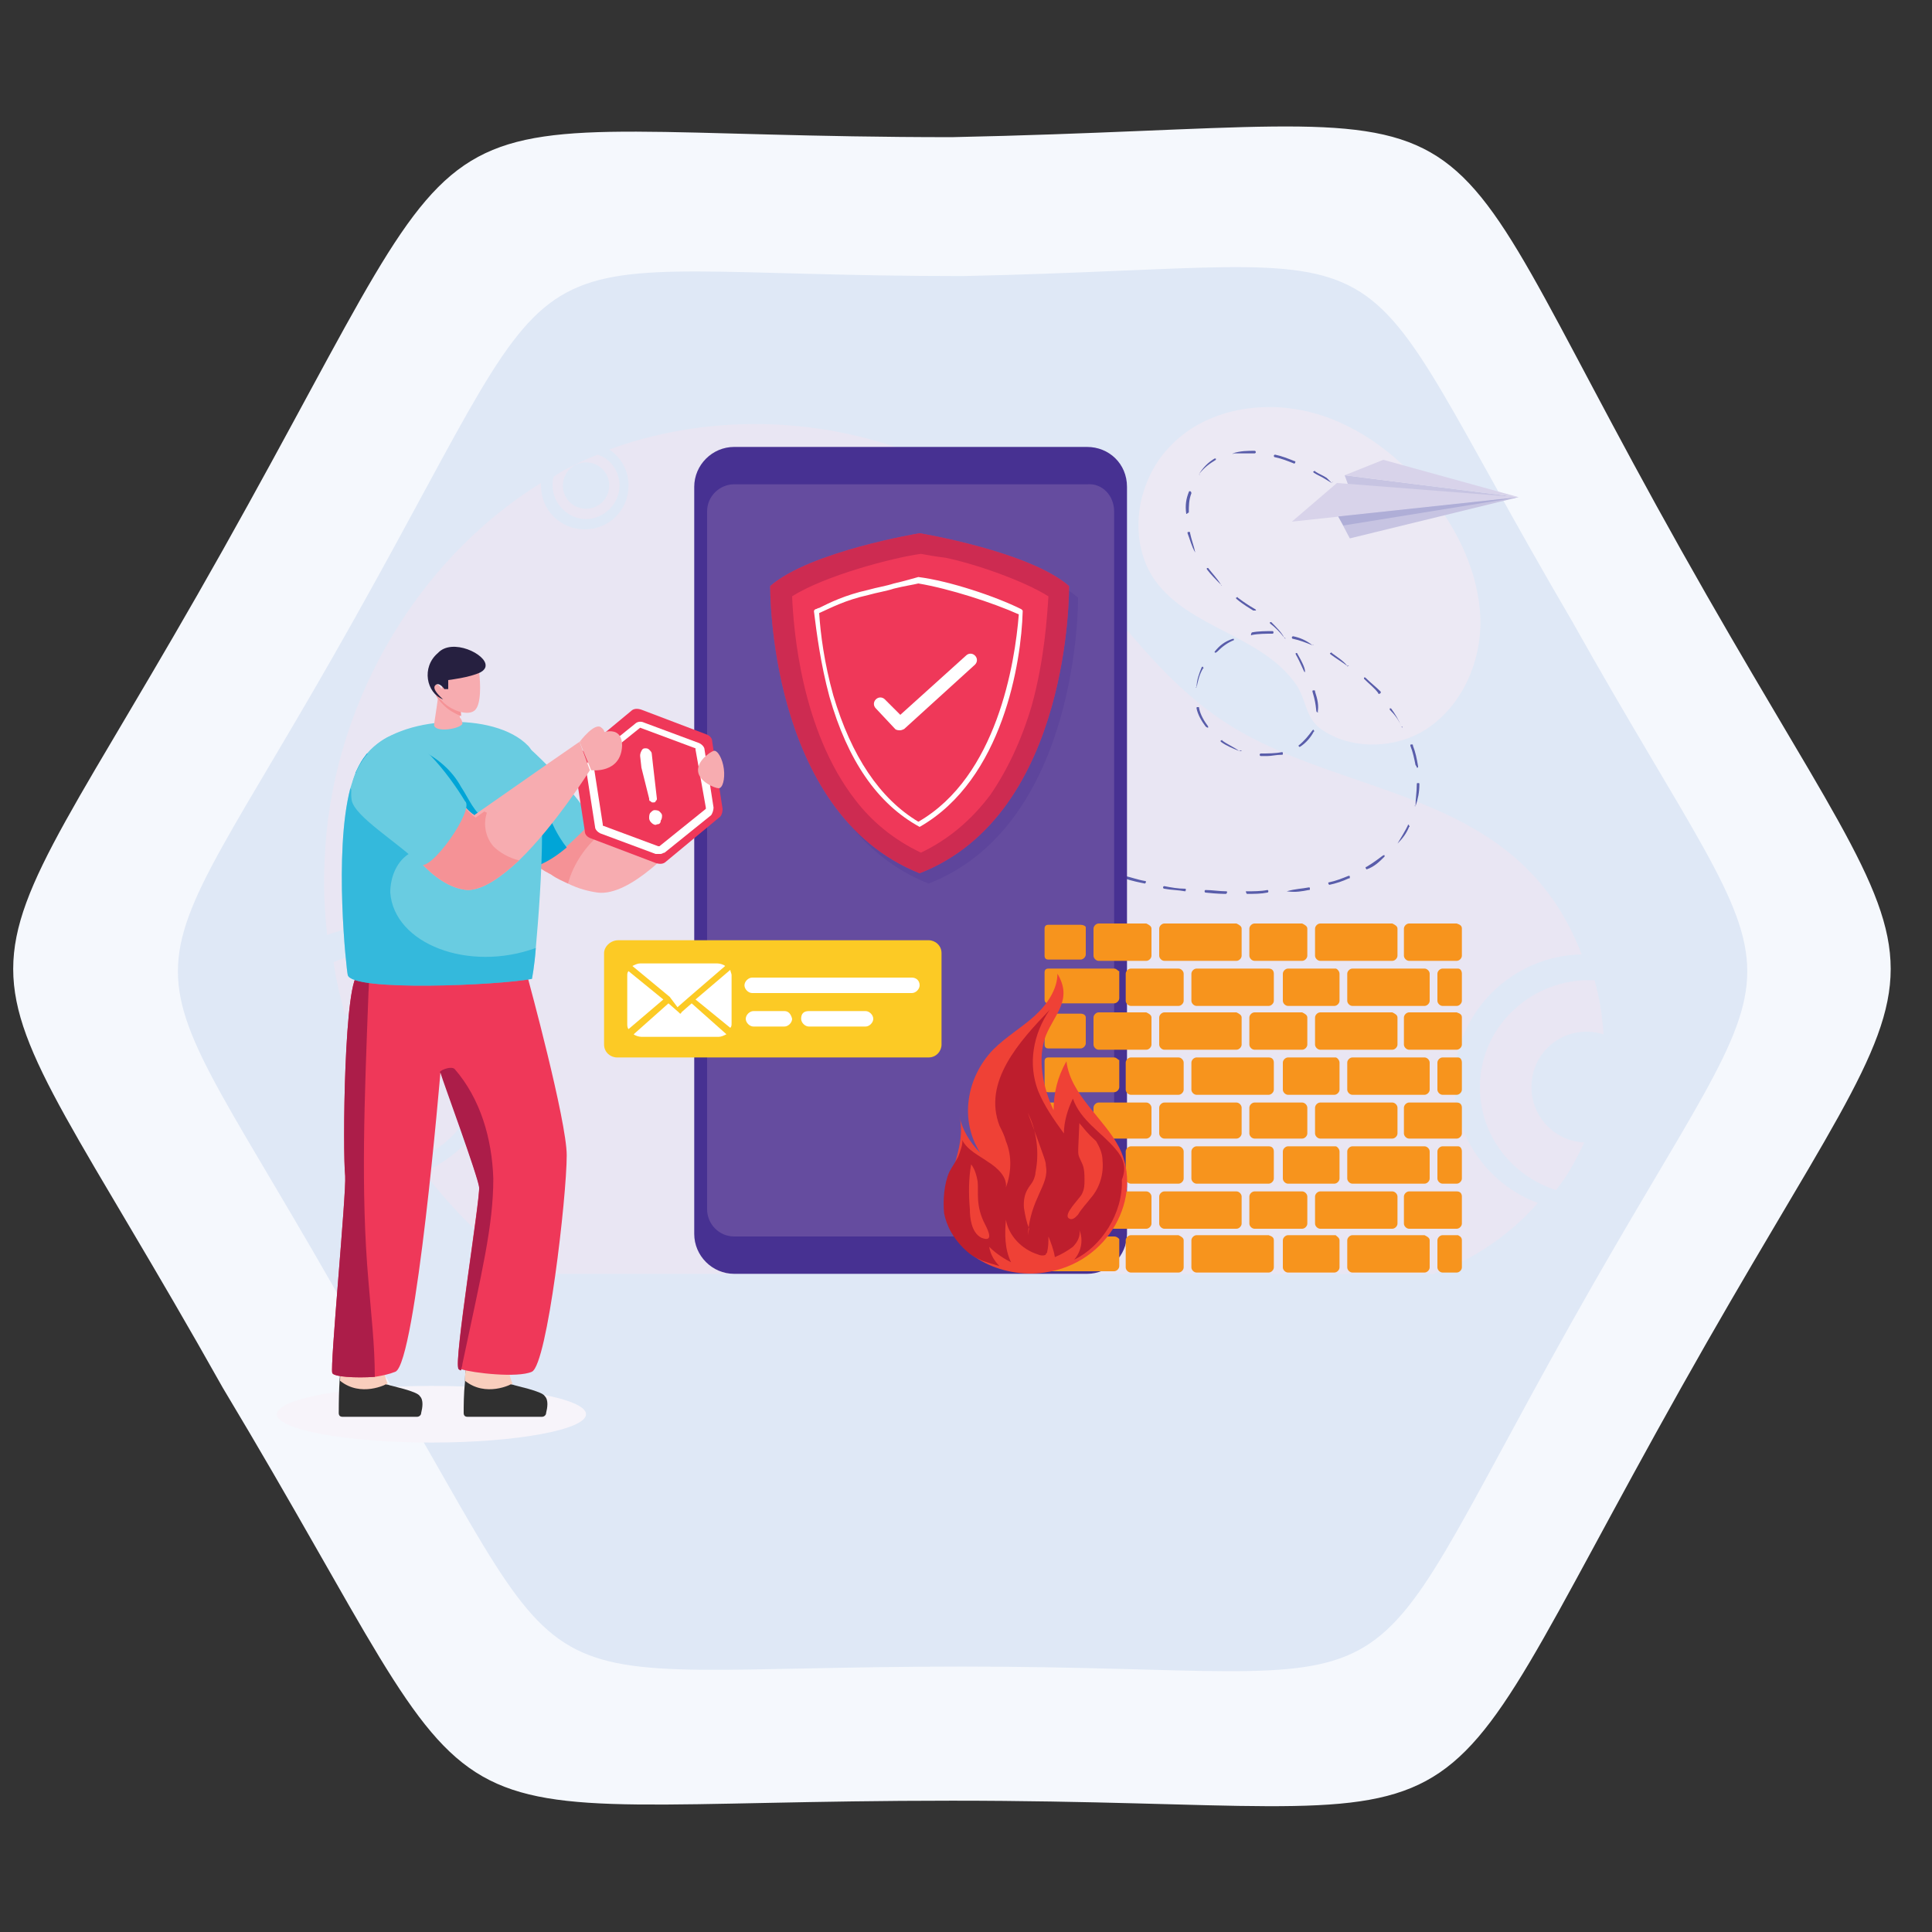 <?xml version="1.0" encoding="utf-8"?>
<!-- Generator: Adobe Illustrator 27.8.1, SVG Export Plug-In . SVG Version: 6.00 Build 0)  -->
<svg version="1.1" id="Layer_1" xmlns="http://www.w3.org/2000/svg" xmlns:xlink="http://www.w3.org/1999/xlink" x="0px" y="0px"
	 viewBox="0 0 150 150" style="enable-background:new 0 0 150 150;" xml:space="preserve">
<rect x="0" y="0" width="150" height="150" fill="#333333" stroke="none"/>
<style type="text/css">
	.st0{fill:none;}
	.st1{fill-rule:evenodd;clip-rule:evenodd;fill:#F5F8FD;}
	.st2{fill-rule:evenodd;clip-rule:evenodd;fill:#DFE8F6;}
	.st3{fill:#F7F4FA;}
	.st4{fill:#E9E6F3;}
	.st5{fill:#ECE9F4;}
	.st6{fill:#595DAA;}
	.st7{fill:#C7C4E2;}
	.st8{fill:#D8D3EA;}
	.st9{fill:#AFAED7;}
	.st10{fill:#473192;}
	.st11{fill:#654C9F;}
	.st12{opacity:0.25;}
	.st13{fill:#EF3859;}
	.st14{opacity:0.5;}
	.st15{fill:#AC1D49;}
	.st16{fill:#FFFFFF;}
	.st17{fill:#F7941D;}
	.st18{fill:#EF4136;}
	.st19{fill:#BE1E2D;}
	.st20{fill:#FCCA25;}
	.st21{fill:#303030;}
	.st22{fill:#F9CEBD;}
	.st23{fill:#F7ACB0;}
	.st24{fill:#F59296;}
	.st25{fill:#69CCE1;}
	.st26{fill:#00A5D7;}
	.st27{fill:#262040;}
</style>
<g id="Artboard1" transform="matrix(0.974,0,0,0.978,-50.081,-0.314)">
	<rect x="51.4" y="9" class="st0" width="154" height="136.1"/>
	<g transform="matrix(1.027,0,0,1.022,-41.597,0.321)">
		<g transform="matrix(9.432,0,0,9.432,-4011.09,-3542.38)">
			<path class="st1" d="M448.7,380.1c2.3,4.1,2.3,2.8,0,6.9s-1.3,3.4-6,3.4s-3.6,0.6-6-3.4c-2.3-4.1-2.3-2.8,0-6.9s1.3-3.4,6-3.4
				C447.5,376.6,446.4,376,448.7,380.1z"/>
		</g>
		<g transform="matrix(7.884,0,0,7.884,-3080.56,-2730.86)">
			<path class="st2" d="M417.7,352.5c2.3,4.1,2.3,2.8,0,6.9s-1.3,3.4-6,3.4s-3.6,0.6-6-3.4c-2.3-4.1-2.3-2.8,0-6.9s1.3-3.4,6-3.4
				C416.4,349,415.3,348.4,417.7,352.5z"/>
		</g>
	</g>
</g>
<g id="Firewall">
	<g>
		<g>
			<path class="st3" d="M45.5,109.8c0,1.2-5.4,2.2-12,2.2s-12-1-12-2.2s5.4-2.2,12-2.2C40.1,107.6,45.5,108.6,45.5,109.8z"/>
		</g>
		<g>
			<g>
				<path class="st4" d="M114.9,84.4c0,3.8,2.5,6.9,5.9,8c0.9-1.1,1.6-2.4,2.2-3.7c-2.3-0.1-4.1-2-4.1-4.3c0-2.4,1.9-4.3,4.3-4.3
					c0.5,0,0.9,0.1,1.3,0.2c-0.1-1.4-0.3-2.8-0.7-4.2c-0.2,0-0.4,0-0.6,0C118.6,76.2,114.9,79.9,114.9,84.4z"/>
			</g>
			<g>
				<g>
					<g>
						<path class="st5" d="M110.7,38c-2.4-2.9-5.7-5.3-9.4-6.1c-3.7-0.8-7.9,0-10.5,2.8c-2.6,2.7-3.3,7.3-1.1,10.4
							c2.7,3.7,8.2,4.2,10.9,8c0.9,1.3,0.7,2.7,2.1,3.6c2.4,1.6,5.9,1.4,8.2-0.2c2.9-2,4.3-5.7,4-9.1
							C114.6,43.9,112.9,40.7,110.7,38z"/>
					</g>
				</g>
				<g>
					<g>
						<path class="st4" d="M25.9,74.7c0.2,1.4,0.5,2.7,0.9,4.1c2.8-1.9,6.7,0.1,6.7,3.5c0,2.1-1.5,3.8-3.5,4.2
							c0.7,1.2,1.4,2.4,2.2,3.6c3.1-1.2,5.3-4.2,5.3-7.7C37.5,76.3,31.3,72.3,25.9,74.7z"/>
					</g>
					<g>
						<path class="st4" d="M42.9,37.7c0,1.4,1.2,2.6,2.6,2.6c1.4,0,2.6-1.2,2.6-2.6c0-1.1-0.7-2.1-1.7-2.4c-0.8,0.3-1.6,0.7-2.4,1.1
							c-0.4,0.2-0.7,0.4-1,0.6C42.9,37.2,42.9,37.5,42.9,37.7z M43.7,37.7c0-1,0.8-1.8,1.8-1.8s1.8,0.8,1.8,1.8s-0.8,1.8-1.8,1.8
							S43.7,38.7,43.7,37.7z M25.4,72.6c6.4-2.5,13.5,2.2,13.5,9.3c0,4.1-2.5,7.6-6,9.1c2.3,3,5,5.7,8.1,7.9h20.4
							c0.6-5,4.8-8.8,10-8.8c5.1,0,9.4,3.8,10,8.8h29.9c3.1-1.1,5.9-3,8.1-5.5c-3.8-1.4-6.5-5.1-6.5-9.3c0-5.5,4.5-9.9,9.9-10
							c-5-13.1-18.6-12-27.8-18.1c-3.8-2.5-6.7-6.1-9.6-9.6c-1.8,1.8-4.3,2.9-7,2.9c-5.5,0-10-4.5-10-10c0-1.7,0.4-3.2,1.1-4.6
							c-7.1-2.4-15.1-2.4-22.2,0.2c0.9,0.6,1.5,1.6,1.5,2.8c0,1.9-1.5,3.4-3.4,3.4S42,39.6,42,37.7c0-0.1,0-0.2,0-0.2
							c-10,6.2-16.4,17.7-16.8,29.4C25.1,68.8,25.2,70.7,25.4,72.6z"/>
					</g>
				</g>
			</g>
		</g>
		<g>
			<g>
				<path class="st6" d="M96.8,69.4C96.7,69.4,96.7,69.4,96.8,69.4c-0.1-0.2-0.1-0.2,0-0.2c0.5,0,1.1,0,1.6-0.1c0.1,0,0.1,0.2,0,0.2
					C97.9,69.4,97.4,69.4,96.8,69.4L96.8,69.4z M95.2,69.4c-0.2,0-0.7,0-1.6-0.1c-0.1,0-0.1-0.2,0-0.2c0.5,0,1.1,0.1,1.6,0.1
					C95.3,69.2,95.3,69.3,95.2,69.4C95.3,69.4,95.3,69.4,95.2,69.4z M99.9,69.2C99.9,69.1,99.9,69.1,99.9,69.2
					c0.7-0.2,1.2-0.2,1.7-0.3c0.1,0,0.1,0,0.1,0.1s0,0.1-0.1,0.1C101.1,69.2,100.6,69.3,99.9,69.2C100,69.3,99.9,69.2,99.9,69.2z
					 M92,69.2c-0.5-0.1-1.1-0.1-1.6-0.2c-0.1,0-0.1-0.1-0.1-0.1c0-0.1,0.1-0.1,0.1-0.1c0.5,0.1,1.1,0.2,1.6,0.2
					C92.1,69,92.1,69.1,92,69.2C92.1,69.1,92.1,69.2,92,69.2z M103.2,68.7C103.1,68.7,103.1,68.7,103.2,68.7c-0.1-0.1-0.1-0.2,0-0.2
					c0.5-0.1,1-0.3,1.5-0.5c0.1,0,0.1,0,0.1,0.1s0,0.1-0.1,0.1C104.3,68.4,103.7,68.6,103.2,68.7L103.2,68.7z M88.9,68.6
					c-0.5-0.1-1-0.2-1.6-0.4c-0.1,0-0.1-0.1-0.1-0.1c0-0.1,0.1-0.1,0.1-0.1c0.5,0.1,1,0.3,1.6,0.4C89,68.4,89,68.5,88.9,68.6
					C89,68.6,88.9,68.6,88.9,68.6z M85.8,67.8c-0.5-0.2-1-0.3-1.5-0.5c-0.1,0-0.1-0.1-0.1-0.1c0-0.1,0.1-0.1,0.1-0.1
					c0.5,0.2,1,0.4,1.5,0.5C85.9,67.6,85.9,67.7,85.8,67.8C85.9,67.8,85.8,67.8,85.8,67.8z M106.1,67.5L106.1,67.5
					c-0.1-0.1-0.1-0.2,0-0.2c0.5-0.3,0.9-0.6,1.3-0.9h0.1v0.1C107.1,66.9,106.7,67.3,106.1,67.5C106.2,67.5,106.2,67.5,106.1,67.5z
					 M108.5,65.5L108.5,65.5c0.3-0.5,0.6-1,0.8-1.4c0-0.1,0.1-0.1,0.1,0c0,0,0.1,0.1,0,0.1C109.2,64.7,108.9,65.1,108.5,65.5
					C108.6,65.5,108.6,65.5,108.5,65.5z M109.9,62.6C109.8,62.6,109.8,62.5,109.9,62.6c0-0.6,0.1-1.1,0.1-1.7c0-0.1,0-0.1,0.1-0.1
					s0.1,0,0.1,0.1C110.2,61.5,110.1,62,109.9,62.6C110,62.6,110,62.6,109.9,62.6z M109.9,59.4c-0.1-0.5-0.2-1-0.4-1.5
					c0-0.1,0-0.1,0.1-0.1s0.1,0,0.1,0.1c0.2,0.5,0.3,1,0.4,1.6c0,0.1,0,0.1-0.1,0.1C110,59.5,109.9,59.4,109.9,59.4z M98.4,58.7
					c-0.2,0-0.4,0-0.5,0s-0.1-0.1-0.1-0.1c0-0.1,0.1-0.1,0.1-0.1c0.5,0,1.1,0,1.6-0.1c0.1,0,0.1,0,0.1,0.1s0,0.1-0.1,0.1
					C99.1,58.6,98.7,58.7,98.4,58.7z M96.2,58.3c-0.5-0.2-1-0.4-1.4-0.7c0,0-0.1-0.1,0-0.1c0,0,0.1-0.1,0.1,0
					C95.3,57.8,95.8,58,96.2,58.3c0.2-0.1,0.2,0,0.2,0C96.3,58.3,96.3,58.3,96.2,58.3z M100.8,57.9L100.8,57.9
					c0.5-0.4,0.8-0.8,1.1-1.2c0,0,0.1-0.1,0.1,0c0,0,0.1,0.1,0,0.1c-0.2,0.4-0.6,0.9-1.1,1.2C100.9,58,100.9,58,100.8,57.9z
					 M108.8,56.4c-0.2-0.5-0.5-0.9-0.9-1.3V55h0.1C108.3,55.4,108.6,55.9,108.8,56.4l0.1,0.1C108.9,56.5,108.9,56.4,108.8,56.4z
					 M93.6,56.4C93.3,56,93,55.5,92.9,55c0-0.1,0-0.1,0.1-0.1s0.1,0,0.1,0.1c0.1,0.5,0.4,1,0.7,1.4v0.1
					C93.7,56.5,93.6,56.4,93.6,56.4z M102.3,55.3c-0.2,0,0-0.3-0.4-1.6c0-0.1,0-0.1,0.1-0.1s0.1,0,0.1,0.1
					C102.3,54.3,102.4,54.8,102.3,55.3C102.4,55.2,102.4,55.3,102.3,55.3L102.3,55.3z M107,53.8c-0.3-0.4-0.7-0.7-1.1-1.1v-0.1h0.1
					c0.4,0.4,0.8,0.7,1.2,1.1v0.1C107.1,53.9,107,53.9,107,53.8z M92.9,53.4C92.8,53.4,92.8,53.3,92.9,53.4c0-0.6,0.2-1.1,0.4-1.6
					c0,0,0.1-0.1,0.1,0c0,0,0.1,0.1,0,0.1C93.1,52.4,93,52.9,92.9,53.4C93,53.4,92.9,53.4,92.9,53.4z M101.3,52.2
					c-0.1-0.1-0.3-0.7-0.7-1.4v-0.1h0.1C101.1,51.4,101.4,52,101.3,52.2C101.4,52.2,101.4,52.2,101.3,52.2
					C101.4,52.3,101.3,52.2,101.3,52.2z M104.6,51.7c-0.4-0.3-0.9-0.6-1.3-0.9c0,0-0.1-0.1,0-0.1c0,0,0.1-0.1,0.1,0
					C103.8,51,104.3,51.3,104.6,51.7C104.7,51.6,104.8,51.7,104.6,51.7C104.7,51.7,104.6,51.8,104.6,51.7z M94.3,50.6L94.3,50.6
					c0.4-0.5,0.8-0.8,1.4-1c0.1,0,0.1,0,0.1,0c0,0.1,0,0.1,0,0.1c-0.5,0.2-0.9,0.5-1.3,0.9C94.4,50.7,94.3,50.7,94.3,50.6z
					 M101.9,50.1c-0.5-0.2-1-0.4-1.5-0.5c-0.1,0-0.1-0.1-0.1-0.1c0-0.1,0.1-0.1,0.1-0.1C100.9,49.5,101.4,49.7,101.9,50.1
					C102,50,102,50.1,101.9,50.1C102,50.1,101.9,50.1,101.9,50.1z M99.7,49.5c-0.3-0.4-0.7-0.8-1.1-1.1v-0.1h0.1
					C99.1,48.7,99.5,49.1,99.7,49.5l0.1,0.1C99.8,49.5,99.7,49.5,99.7,49.5z M97.2,49.1c0.5-0.1,1.1-0.1,1.6-0.1
					c0.1,0,0.1,0.2,0,0.2c-0.5,0-1.1,0-1.6,0.1C97.1,49.4,97.1,49.2,97.2,49.1z M97.3,47.4C97,47.2,96.6,47,96,46.5
					c0,0-0.1-0.1,0-0.1c0,0,0.1-0.1,0.1,0c1.2,0.9,1.5,0.9,1.4,1C97.4,47.4,97.4,47.4,97.3,47.4z M94.8,45.4
					c-0.4-0.4-0.8-0.8-1.1-1.2v-0.1h0.1C94.1,44.5,94.5,44.9,94.8,45.4L94.8,45.4C94.9,45.5,94.8,45.5,94.8,45.4z M92.8,42.9
					c-0.3-0.5-0.4-1-0.6-1.5c0-0.1,0-0.1,0.1-0.1s0.1,0,0.1,0.1C92.5,41.9,92.7,42.4,92.8,42.9L92.8,42.9L92.8,42.9z M92.1,39.9
					L92.1,39.9C92,39.9,92,39.9,92.1,39.9c-0.1-0.7,0-1.2,0.2-1.7c0-0.1,0.2-0.1,0.2,0.1c-0.2,0.5-0.2,1-0.2,1.5
					C92.2,39.8,92.2,39.9,92.1,39.9z M106.3,38.8C106.2,38.8,106.2,38.8,106.3,38.8c-0.5-0.2-1-0.4-1.5-0.6c0,0-0.1-0.1,0-0.1
					c0,0,0.1-0.1,0.1,0C105.4,38.4,105.9,38.6,106.3,38.8C106.3,38.7,106.4,38.7,106.3,38.8L106.3,38.8z M103.4,37.5
					C103.3,37.5,103.3,37.5,103.4,37.5l-0.5-0.3c-0.3-0.2-0.6-0.3-0.9-0.5c0,0-0.1-0.1,0-0.1c0,0,0.1-0.1,0.1,0
					c0.3,0.2,0.6,0.3,0.9,0.5L103.4,37.5C103.5,37.3,103.5,37.4,103.4,37.5L103.4,37.5z M93.1,36.8C93.1,36.8,93,36.7,93.1,36.8
					c0.3-0.5,0.7-0.9,1.2-1.2h0.1v0.1C93.9,36,93.5,36.3,93.1,36.8C93.2,36.9,93.1,36.9,93.1,36.8z M100.5,36
					c-0.5-0.2-1-0.4-1.5-0.5c-0.1,0-0.1-0.1-0.1-0.1c0-0.1,0.1-0.1,0.1-0.1c0.5,0.1,1,0.3,1.5,0.5C100.6,35.8,100.6,35.9,100.5,36
					C100.6,36,100.5,36,100.5,36z M95.7,35.2C95.7,35.1,95.7,35.1,95.7,35.2c0.6-0.2,1.2-0.2,1.7-0.2c0.1,0,0.1,0.1,0.1,0.1
					c0,0.1-0.1,0.1-0.1,0.1C96.8,35.2,96.3,35.2,95.7,35.2C95.8,35.3,95.7,35.3,95.7,35.2z"/>
			</g>
			<g>
				<g>
					<g>
						<polygon class="st7" points="117.9,38.6 104.4,36.9 104.8,38 						"/>
					</g>
				</g>
				<g>
					<g>
						<g>
							<polygon class="st8" points="117.9,38.6 100.3,40.5 103.8,37.5 							"/>
						</g>
					</g>
					<g>
						<g>
							<polygon class="st8" points="117.9,38.6 107.4,35.7 104.4,36.9 							"/>
						</g>
					</g>
				</g>
				<g>
					<g>
						<polygon class="st7" points="103.9,40.1 104.8,41.8 117.9,38.6 						"/>
					</g>
				</g>
				<g>
					<g>
						<polygon class="st9" points="103.9,40.1 104.3,40.8 117.9,38.6 						"/>
					</g>
				</g>
			</g>
		</g>
		<g>
			<g>
				<g>
					<g>
						<path class="st10" d="M87.5,37.8v58c0,1.7-1.4,3.1-3.1,3.1H57c-1.7,0-3.1-1.4-3.1-3.1v-58c0-1.7,1.4-3.1,3.1-3.1h27.4
							C86.1,34.7,87.5,36,87.5,37.8z"/>
					</g>
				</g>
				<g>
					<g>
						<path class="st11" d="M86.5,39.7v54.2c0,1.2-1,2.1-2.1,2.1H57c-1.2,0-2.1-1-2.1-2.1V39.7c0-1.2,1-2.1,2.1-2.1h27.4
							C85.6,37.5,86.5,38.5,86.5,39.7z"/>
					</g>
				</g>
				<g class="st12">
					<g>
						<path class="st10" d="M72.1,68.6C60.4,64,60.5,46.4,60.5,46.4c3.1-2.7,11.6-4.1,11.6-4.1s8.5,1.4,11.6,4.1
							C83.7,46.4,83.9,64,72.1,68.6z"/>
					</g>
				</g>
			</g>
			<g>
				<g>
					<g>
						<g>
							<path class="st13" d="M71.4,67.8c-11.8-4.7-11.6-22.3-11.6-22.3c3.1-2.7,11.6-4.1,11.6-4.1s8.5,1.4,11.6,4.1
								C83,45.6,83.2,63.2,71.4,67.8z"/>
						</g>
						<g class="st14">
							<path class="st15" d="M71.4,67.8c-11.8-4.7-11.6-22.3-11.6-22.3c3.1-2.7,11.6-4.1,11.6-4.1s8.5,1.4,11.6,4.1
								C83,45.6,83.2,63.2,71.4,67.8z"/>
						</g>
						<g>
							<path class="st13" d="M81.4,46.3c-0.1,1.5-0.3,4.9-1.3,8.5c-0.8,2.7-1.9,5-3.2,6.9c-1.5,2-3.3,3.5-5.4,4.5
								c-2.1-1-3.8-2.4-5.1-4.1c-4.2-5.4-4.8-13.3-4.9-15.8c2.5-1.6,7.8-3,10-3.3c0.5,0.1,1.1,0.2,1.9,0.3
								C75.8,43.8,79.5,45.1,81.4,46.3z"/>
						</g>
					</g>
					<g>
						<path class="st16" d="M71.4,64.2L71.4,64.2c-3.3-1.8-5.6-5.2-7-10.1c-0.7-2.6-1-5-1.2-6.6v-0.1l0.1-0.1c0.1,0,0.2-0.1,0.3-0.1
							c0.8-0.4,2-1,3.8-1.4c0.7-0.2,1.4-0.3,2-0.5c0.9-0.2,1.5-0.4,1.9-0.5l0,0l0,0c2.4,0.3,6,1.5,8,2.5l0.1,0.1v0.1
							C79.3,51.3,77.9,60.5,71.4,64.2L71.4,64.2z M63.6,47.6c0.1,1.6,0.4,3.9,1.1,6.4c1.4,4.7,3.6,8,6.6,9.8
							c6.1-3.5,7.5-12.3,7.8-16.1c-2-0.9-5.4-2-7.8-2.4c-0.4,0.1-1.1,0.2-1.9,0.4c-0.6,0.2-1.3,0.3-2,0.5
							C65.6,46.6,64.5,47.2,63.6,47.6C63.7,47.5,63.7,47.5,63.6,47.6z"/>
					</g>
				</g>
				<g>
					<g>
						<path class="st16" d="M69.9,56.7c-0.1,0-0.3,0-0.4-0.1L68,55c-0.2-0.2-0.2-0.5,0-0.7s0.5-0.2,0.7,0l1.2,1.2l5.1-4.6
							c0.2-0.2,0.5-0.2,0.7,0s0.2,0.5,0,0.7l-5.5,5C70.2,56.6,70,56.7,69.9,56.7z"/>
					</g>
				</g>
			</g>
		</g>
		<g>
			<g>
				<g>
					<g>
						<path class="st17" d="M83.9,71.8h-2.5c-0.2,0-0.3,0.1-0.3,0.3v2.1c0,0.2,0.1,0.3,0.3,0.3h2.5c0.2,0,0.4-0.2,0.4-0.4V72
							C84.3,71.9,84.1,71.8,83.9,71.8z"/>
					</g>
					<g>
						<path class="st17" d="M89.4,72.1v2.1c0,0.2-0.2,0.4-0.4,0.4h-3.7c-0.2,0-0.4-0.2-0.4-0.4v-2.1c0-0.2,0.2-0.4,0.4-0.4H89
							C89.2,71.8,89.4,71.9,89.4,72.1z"/>
					</g>
					<g>
						<path class="st17" d="M96.4,72.1v2.1c0,0.2-0.2,0.4-0.4,0.4h-5.6c-0.2,0-0.4-0.2-0.4-0.4v-2.1c0-0.2,0.2-0.4,0.4-0.4H96
							C96.2,71.8,96.4,71.9,96.4,72.1z"/>
					</g>
					<g>
						<path class="st17" d="M101.5,72.1v2.1c0,0.2-0.2,0.4-0.4,0.4h-3.7c-0.2,0-0.4-0.2-0.4-0.4v-2.1c0-0.2,0.2-0.4,0.4-0.4h3.7
							C101.3,71.8,101.5,71.9,101.5,72.1z"/>
					</g>
					<g>
						<path class="st17" d="M108.5,72.1v2.1c0,0.2-0.2,0.4-0.4,0.4h-5.6c-0.2,0-0.4-0.2-0.4-0.4v-2.1c0-0.2,0.2-0.4,0.4-0.4h5.6
							C108.3,71.8,108.5,71.9,108.5,72.1z"/>
					</g>
					<g>
						<path class="st17" d="M113.5,72.1v2.1c0,0.2-0.2,0.4-0.4,0.4h-3.7c-0.2,0-0.4-0.2-0.4-0.4v-2.1c0-0.2,0.2-0.4,0.4-0.4h3.7
							C113.4,71.8,113.5,71.9,113.5,72.1z"/>
					</g>
				</g>
				<g>
					<g>
						<path class="st17" d="M86.5,75.2h-5.1c-0.2,0-0.3,0.1-0.3,0.3v2.1c0,0.2,0.1,0.3,0.3,0.3h5.1c0.2,0,0.4-0.2,0.4-0.4v-2.1
							C86.8,75.4,86.7,75.2,86.5,75.2z"/>
					</g>
					<g>
						<path class="st17" d="M91.9,75.6v2.1c0,0.2-0.2,0.4-0.4,0.4h-3.7c-0.2,0-0.4-0.2-0.4-0.4v-2.1c0-0.2,0.2-0.4,0.4-0.4h3.7
							C91.7,75.2,91.9,75.4,91.9,75.6z"/>
					</g>
					<g>
						<path class="st17" d="M98.9,75.6v2.1c0,0.2-0.2,0.4-0.4,0.4h-5.6c-0.2,0-0.4-0.2-0.4-0.4v-2.1c0-0.2,0.2-0.4,0.4-0.4h5.6
							C98.8,75.2,98.9,75.4,98.9,75.6z"/>
					</g>
					<g>
						<path class="st17" d="M104,75.6v2.1c0,0.2-0.2,0.4-0.4,0.4H100c-0.2,0-0.4-0.2-0.4-0.4v-2.1c0-0.2,0.2-0.4,0.4-0.4h3.7
							C103.8,75.2,104,75.4,104,75.6z"/>
					</g>
					<g>
						<path class="st17" d="M111,75.6v2.1c0,0.2-0.2,0.4-0.4,0.4H105c-0.2,0-0.4-0.2-0.4-0.4v-2.1c0-0.2,0.2-0.4,0.4-0.4h5.6
							C110.8,75.2,111,75.4,111,75.6z"/>
					</g>
					<g>
						<path class="st17" d="M113.5,75.6v2.1c0,0.2-0.2,0.4-0.4,0.4H112c-0.2,0-0.4-0.2-0.4-0.4v-2.1c0-0.2,0.2-0.4,0.4-0.4h1.2
							C113.4,75.2,113.5,75.4,113.5,75.6z"/>
					</g>
					<g>
						<path class="st17" d="M113.5,82.5v2.1c0,0.2-0.2,0.4-0.4,0.4H112c-0.2,0-0.4-0.2-0.4-0.4v-2.1c0-0.2,0.2-0.4,0.4-0.4h1.2
							C113.4,82.1,113.5,82.3,113.5,82.5z"/>
					</g>
					<g>
						<path class="st17" d="M113.5,89.4v2.1c0,0.2-0.2,0.4-0.4,0.4H112c-0.2,0-0.4-0.2-0.4-0.4v-2.1c0-0.2,0.2-0.4,0.4-0.4h1.2
							C113.4,89,113.5,89.2,113.5,89.4z"/>
					</g>
					<g>
						<path class="st17" d="M113.5,96.3v2.1c0,0.2-0.2,0.4-0.4,0.4H112c-0.2,0-0.4-0.2-0.4-0.4v-2.1c0-0.2,0.2-0.4,0.4-0.4h1.2
							C113.4,96,113.5,96.1,113.5,96.3z"/>
					</g>
				</g>
				<g>
					<g>
						<path class="st17" d="M83.9,78.7h-2.5c-0.2,0-0.3,0.1-0.3,0.3v2.1c0,0.2,0.1,0.3,0.3,0.3h2.5c0.2,0,0.4-0.2,0.4-0.4v-2
							C84.3,78.8,84.1,78.7,83.9,78.7z"/>
					</g>
					<g>
						<path class="st17" d="M89.4,79v2.1c0,0.2-0.2,0.4-0.4,0.4h-3.7c-0.2,0-0.4-0.2-0.4-0.4V79c0-0.2,0.2-0.4,0.4-0.4H89
							C89.2,78.7,89.4,78.8,89.4,79z"/>
					</g>
					<g>
						<path class="st17" d="M96.4,79v2.1c0,0.2-0.2,0.4-0.4,0.4h-5.6c-0.2,0-0.4-0.2-0.4-0.4V79c0-0.2,0.2-0.4,0.4-0.4H96
							C96.2,78.7,96.4,78.8,96.4,79z"/>
					</g>
					<g>
						<path class="st17" d="M101.5,79v2.1c0,0.2-0.2,0.4-0.4,0.4h-3.7c-0.2,0-0.4-0.2-0.4-0.4V79c0-0.2,0.2-0.4,0.4-0.4h3.7
							C101.3,78.7,101.5,78.8,101.5,79z"/>
					</g>
					<g>
						<path class="st17" d="M108.5,79v2.1c0,0.2-0.2,0.4-0.4,0.4h-5.6c-0.2,0-0.4-0.2-0.4-0.4V79c0-0.2,0.2-0.4,0.4-0.4h5.6
							C108.3,78.7,108.5,78.8,108.5,79z"/>
					</g>
					<g>
						<path class="st17" d="M113.5,79v2.1c0,0.2-0.2,0.4-0.4,0.4h-3.7c-0.2,0-0.4-0.2-0.4-0.4V79c0-0.2,0.2-0.4,0.4-0.4h3.7
							C113.4,78.7,113.5,78.8,113.5,79z"/>
					</g>
				</g>
				<g>
					<g>
						<path class="st17" d="M86.5,82.1h-5.1c-0.2,0-0.3,0.1-0.3,0.3v2.1c0,0.2,0.1,0.3,0.3,0.3h5.1c0.2,0,0.4-0.2,0.4-0.4v-2.1
							C86.8,82.3,86.7,82.1,86.5,82.1z"/>
					</g>
					<g>
						<path class="st17" d="M91.9,82.5v2.1c0,0.2-0.2,0.4-0.4,0.4h-3.7c-0.2,0-0.4-0.2-0.4-0.4v-2.1c0-0.2,0.2-0.4,0.4-0.4h3.7
							C91.7,82.1,91.9,82.3,91.9,82.5z"/>
					</g>
					<g>
						<path class="st17" d="M98.9,82.5v2.1c0,0.2-0.2,0.4-0.4,0.4h-5.6c-0.2,0-0.4-0.2-0.4-0.4v-2.1c0-0.2,0.2-0.4,0.4-0.4h5.6
							C98.8,82.1,98.9,82.3,98.9,82.5z"/>
					</g>
					<g>
						<path class="st17" d="M104,82.5v2.1c0,0.2-0.2,0.4-0.4,0.4H100c-0.2,0-0.4-0.2-0.4-0.4v-2.1c0-0.2,0.2-0.4,0.4-0.4h3.7
							C103.8,82.1,104,82.3,104,82.5z"/>
					</g>
					<g>
						<path class="st17" d="M111,82.5v2.1c0,0.2-0.2,0.4-0.4,0.4H105c-0.2,0-0.4-0.2-0.4-0.4v-2.1c0-0.2,0.2-0.4,0.4-0.4h5.6
							C110.8,82.1,111,82.3,111,82.5z"/>
					</g>
				</g>
				<g>
					<g>
						<path class="st17" d="M83.9,85.6h-2.5c-0.2,0-0.3,0.1-0.3,0.3V88c0,0.2,0.1,0.3,0.3,0.3h2.5c0.2,0,0.4-0.2,0.4-0.4V86
							C84.3,85.8,84.1,85.6,83.9,85.6z"/>
					</g>
					<g>
						<path class="st17" d="M89.4,86v2c0,0.2-0.2,0.4-0.4,0.4h-3.7c-0.2,0-0.4-0.2-0.4-0.4v-2c0-0.2,0.2-0.4,0.4-0.4H89
							C89.2,85.6,89.4,85.8,89.4,86z"/>
					</g>
					<g>
						<path class="st17" d="M96.4,86v2c0,0.2-0.2,0.4-0.4,0.4h-5.6c-0.2,0-0.4-0.2-0.4-0.4v-2c0-0.2,0.2-0.4,0.4-0.4H96
							C96.2,85.6,96.4,85.8,96.4,86z"/>
					</g>
					<g>
						<path class="st17" d="M101.5,86v2c0,0.2-0.2,0.4-0.4,0.4h-3.7c-0.2,0-0.4-0.2-0.4-0.4v-2c0-0.2,0.2-0.4,0.4-0.4h3.7
							C101.3,85.6,101.5,85.8,101.5,86z"/>
					</g>
					<g>
						<path class="st17" d="M108.5,86v2c0,0.2-0.2,0.4-0.4,0.4h-5.6c-0.2,0-0.4-0.2-0.4-0.4v-2c0-0.2,0.2-0.4,0.4-0.4h5.6
							C108.3,85.6,108.5,85.8,108.5,86z"/>
					</g>
					<g>
						<path class="st17" d="M113.5,86v2c0,0.2-0.2,0.4-0.4,0.4h-3.7c-0.2,0-0.4-0.2-0.4-0.4v-2c0-0.2,0.2-0.4,0.4-0.4h3.7
							C113.4,85.6,113.5,85.8,113.5,86z"/>
					</g>
				</g>
				<g>
					<g>
						<path class="st17" d="M86.5,89h-5.1c-0.2,0-0.3,0.1-0.3,0.3v2.1c0,0.2,0.1,0.3,0.3,0.3h5.1c0.2,0,0.4-0.2,0.4-0.4v-2.1
							C86.8,89.2,86.7,89,86.5,89z"/>
					</g>
					<g>
						<path class="st17" d="M91.9,89.4v2.1c0,0.2-0.2,0.4-0.4,0.4h-3.7c-0.2,0-0.4-0.2-0.4-0.4v-2.1c0-0.2,0.2-0.4,0.4-0.4h3.7
							C91.7,89,91.9,89.2,91.9,89.4z"/>
					</g>
					<g>
						<path class="st17" d="M98.9,89.4v2.1c0,0.2-0.2,0.4-0.4,0.4h-5.6c-0.2,0-0.4-0.2-0.4-0.4v-2.1c0-0.2,0.2-0.4,0.4-0.4h5.6
							C98.8,89,98.9,89.2,98.9,89.4z"/>
					</g>
					<g>
						<path class="st17" d="M104,89.4v2.1c0,0.2-0.2,0.4-0.4,0.4H100c-0.2,0-0.4-0.2-0.4-0.4v-2.1c0-0.2,0.2-0.4,0.4-0.4h3.7
							C103.8,89,104,89.2,104,89.4z"/>
					</g>
					<g>
						<path class="st17" d="M111,89.4v2.1c0,0.2-0.2,0.4-0.4,0.4H105c-0.2,0-0.4-0.2-0.4-0.4v-2.1c0-0.2,0.2-0.4,0.4-0.4h5.6
							C110.8,89,111,89.2,111,89.4z"/>
					</g>
				</g>
				<g>
					<g>
						<path class="st17" d="M83.9,92.5h-2.5c-0.2,0-0.3,0.1-0.3,0.3V95c0,0.2,0.1,0.3,0.3,0.3h2.5c0.2,0,0.4-0.2,0.4-0.4v-2.1
							C84.3,92.7,84.1,92.5,83.9,92.5z"/>
					</g>
					<g>
						<path class="st17" d="M89.4,92.9V95c0,0.2-0.2,0.4-0.4,0.4h-3.7c-0.2,0-0.4-0.2-0.4-0.4v-2.1c0-0.2,0.2-0.4,0.4-0.4H89
							C89.2,92.5,89.4,92.7,89.4,92.9z"/>
					</g>
					<g>
						<path class="st17" d="M96.4,92.9V95c0,0.2-0.2,0.4-0.4,0.4h-5.6c-0.2,0-0.4-0.2-0.4-0.4v-2.1c0-0.2,0.2-0.4,0.4-0.4H96
							C96.2,92.5,96.4,92.7,96.4,92.9z"/>
					</g>
					<g>
						<path class="st17" d="M101.5,92.9V95c0,0.2-0.2,0.4-0.4,0.4h-3.7c-0.2,0-0.4-0.2-0.4-0.4v-2.1c0-0.2,0.2-0.4,0.4-0.4h3.7
							C101.3,92.5,101.5,92.7,101.5,92.9z"/>
					</g>
					<g>
						<path class="st17" d="M108.5,92.9V95c0,0.2-0.2,0.4-0.4,0.4h-5.6c-0.2,0-0.4-0.2-0.4-0.4v-2.1c0-0.2,0.2-0.4,0.4-0.4h5.6
							C108.3,92.5,108.5,92.7,108.5,92.9z"/>
					</g>
					<g>
						<path class="st17" d="M113.5,92.9V95c0,0.2-0.2,0.4-0.4,0.4h-3.7c-0.2,0-0.4-0.2-0.4-0.4v-2.1c0-0.2,0.2-0.4,0.4-0.4h3.7
							C113.4,92.5,113.5,92.7,113.5,92.9z"/>
					</g>
				</g>
				<g>
					<g>
						<path class="st17" d="M86.5,96h-5.1c-0.2,0-0.3,0.1-0.3,0.3v2.1c0,0.2,0.1,0.3,0.3,0.3h5.1c0.2,0,0.4-0.2,0.4-0.4v-2.1
							C86.8,96.1,86.7,96,86.5,96z"/>
					</g>
					<g>
						<path class="st17" d="M91.9,96.3v2.1c0,0.2-0.2,0.4-0.4,0.4h-3.7c-0.2,0-0.4-0.2-0.4-0.4v-2.1c0-0.2,0.2-0.4,0.4-0.4h3.7
							C91.7,96,91.9,96.1,91.9,96.3z"/>
					</g>
					<g>
						<path class="st17" d="M98.9,96.3v2.1c0,0.2-0.2,0.4-0.4,0.4h-5.6c-0.2,0-0.4-0.2-0.4-0.4v-2.1c0-0.2,0.2-0.4,0.4-0.4h5.6
							C98.8,96,98.9,96.1,98.9,96.3z"/>
					</g>
					<g>
						<path class="st17" d="M104,96.3v2.1c0,0.2-0.2,0.4-0.4,0.4H100c-0.2,0-0.4-0.2-0.4-0.4v-2.1c0-0.2,0.2-0.4,0.4-0.4h3.7
							C103.8,96,104,96.1,104,96.3z"/>
					</g>
					<g>
						<path class="st17" d="M111,96.3v2.1c0,0.2-0.2,0.4-0.4,0.4H105c-0.2,0-0.4-0.2-0.4-0.4v-2.1c0-0.2,0.2-0.4,0.4-0.4h5.6
							C110.8,96,111,96.1,111,96.3z"/>
					</g>
				</g>
			</g>
		</g>
		<g>
			<g>
				<path class="st18" d="M86.9,89.1c-1.2-2.3-3.8-4.1-4.1-6.7c-0.7,1.2-1,2.5-1,3.8c-0.8-1.7-1.3-4-0.6-5.8
					c0.7-1.7,2.1-2.8,0.9-4.8c0,1.2-0.8,2.4-1.8,3.3s-2.2,1.6-3.2,2.6c-2.1,2.2-2.6,5.5-1,8c-0.8-0.8-1.4-1.8-1.6-2.8
					c0.6,2.6-1.4,5.1-1,7.7c0.5,3,4.2,4.9,7.6,4.4C86.1,98.1,88.8,92.9,86.9,89.1z"/>
			</g>
			<g>
				<path class="st19" d="M86.6,89.2c-1.1-1.3-2.7-2.2-3.3-3.9c-0.4,0.8-0.7,1.8-0.7,2.7c-0.8-1.1-1.5-2.1-2-3.3
					c-0.8-2.1-0.4-4.4,0.9-6.3c-2.4,2.5-5.2,5.6-3.9,9c0.2,0.4,0.4,0.8,0.5,1.2c0.5,1.2,0.4,2.5,0,3.6c0.1-0.8-0.6-1.5-1.4-2
					c-0.7-0.5-1.6-0.9-2-1.7c0.1,0.3-0.2,1-0.3,1.3c-0.2,0.4-0.5,0.8-0.7,1.2c-0.4,0.9-0.5,2.2-0.4,3.2c0.2,1,0.7,1.9,1.5,2.7
					c0.4,0.4,0.8,0.7,1.3,0.9c0.1,0.1,1.5,0.5,1.5,0.5c-0.4-0.4-0.7-0.9-0.8-1.5c0.5,0.5,1.1,0.9,1.7,1.2c-0.5-1-0.5-2.2-0.4-3.3
					c0.2,1.2,1.2,2.3,2.5,2.7c0.2,0.1,0.5,0.1,0.6,0c0-0.1,0.1-0.1,0.1-0.2c0.1-0.4,0.1-0.8,0.1-1.2c0.2,0.5,0.4,1,0.5,1.6
					c0.5-0.2,1-0.5,1.4-0.8c0.4-0.4,0.6-0.9,0.5-1.3c0.3,0.7,0.2,1.6-0.4,2.3c2.1-1,3.8-3.6,3.7-6.2C87.5,90.6,87.2,89.9,86.6,89.2z
					"/>
			</g>
			<g>
				<path class="st18" d="M84.7,93c0.7-0.8,1-1.9,0.9-2.9c0-0.5-0.2-1-0.5-1.5c-0.4-0.4-0.4-0.3-1.3-1.4c-0.1,2.8-0.2,2.2,0.2,3.1
					c0.2,0.4,0.2,0.9,0.2,1.3s0,0.7-0.2,1.1s-1.5,1.6-1,1.9c0.3,0.2,0.6-0.2,0.7-0.3C84,93.8,84.4,93.4,84.7,93z"/>
			</g>
			<g>
				<path class="st18" d="M79.9,95.4c-0.2-0.5-0.3-1-0.4-1.6c-0.1-1.3,0.5-1.7,0.7-2.1c0.1-0.2,0.2-0.5,0.2-0.7
					c0.3-1.5,0.1-3.2-0.6-4.6c1.4,3.8,1.4,3.8,1.4,4.1c0.3,1.5-1.2,2.5-1.4,5.4"/>
			</g>
			<g>
				<path class="st18" d="M75.3,93.9c-0.1-1.2-0.1-2.4,0.1-3.5c0.3,0.4,0.4,0.8,0.5,1.3c0.1,0.8-0.2,1.9,0.6,3.4
					c0.2,0.4,0.7,1.4-0.3,1C75.4,95.7,75.3,94.5,75.3,93.9z"/>
			</g>
		</g>
		<g>
			<g>
				<g>
					<path class="st20" d="M46.9,74v7.1c0,0.6,0.5,1,1,1h24.2c0.6,0,1-0.5,1-1V74c0-0.6-0.5-1-1-1H48C47.4,73,46.9,73.5,46.9,74z"/>
				</g>
			</g>
			<g>
				<g>
					<g>
						<g>
							<path class="st16" d="M51.5,77.6l-2.7,2.3c-0.1-0.1-0.1-0.3-0.1-0.4v-3.7c0-0.2,0-0.3,0.1-0.4L51.5,77.6z"/>
						</g>
						<g>
							<path class="st16" d="M52,77.4L49.1,75c0.2-0.1,0.4-0.2,0.6-0.2h6c0.2,0,0.5,0.1,0.6,0.2l-2.9,2.5l0,0l-0.8,0.7L52,77.4z"/>
						</g>
						<g>
							<path class="st16" d="M53.7,77.9l2.7,2.4c-0.2,0.1-0.4,0.2-0.6,0.2h-6c-0.2,0-0.5-0.1-0.6-0.2l2.7-2.4l0.8,0.7l0.1,0.1
								c0,0,0.1,0,0.1-0.1L53.7,77.9z"/>
						</g>
						<g>
							<path class="st16" d="M56.8,75.7v3.7c0,0.2,0,0.3-0.1,0.4L54,77.6l2.7-2.3C56.7,75.4,56.8,75.6,56.8,75.7z"/>
						</g>
					</g>
				</g>
				<g>
					<path class="st16" d="M70.8,75.9H58.4c-0.3,0-0.6,0.3-0.6,0.6l0,0c0,0.3,0.3,0.6,0.6,0.6h12.4c0.3,0,0.6-0.3,0.6-0.6l0,0
						C71.4,76.1,71.1,75.9,70.8,75.9z"/>
				</g>
				<g>
					<path class="st16" d="M60.9,78.5h-2.4c-0.3,0-0.6,0.3-0.6,0.6l0,0c0,0.3,0.3,0.6,0.6,0.6h2.4c0.3,0,0.6-0.3,0.6-0.6l0,0
						C61.4,78.7,61.2,78.5,60.9,78.5z"/>
				</g>
				<g>
					<path class="st16" d="M62.2,79.1L62.2,79.1c0,0.3,0.3,0.6,0.6,0.6h4.4c0.3,0,0.6-0.3,0.6-0.6l0,0c0-0.3-0.3-0.6-0.6-0.6h-4.4
						C62.4,78.5,62.2,78.7,62.2,79.1z"/>
				</g>
			</g>
		</g>
		<g>
			<g>
				<g>
					<g>
						<g>
							<g>
								<path class="st21" d="M42.4,109.7c0,0.2-0.2,0.3-0.3,0.3h-5.8c-0.2,0-0.3-0.1-0.3-0.3c0-0.5,0-1.5,0.1-2.4
									c0-0.7,0.1-1.3,0.2-1.5c0.3-0.3,1.7-0.7,1.7-0.7l1.3,0.8c0.1,0.6,0.3,1.4,0.4,1.6c0,0,0,0,0.1,0c0.2,0.1,2.3,0.5,2.5,0.9
									C42.6,108.7,42.5,109.3,42.4,109.7z"/>
							</g>
						</g>
						<g>
							<g>
								<path class="st22" d="M39.8,107.4c-0.1,0.1-2.1,1.1-3.7-0.2c0-0.7,0.1-1.3,0.2-1.5c0.3-0.3,1.7-0.7,1.7-0.7l1.2,0.2
									C39.3,105.4,39.6,107.2,39.8,107.4z"/>
							</g>
						</g>
					</g>
					<g>
						<g>
							<g>
								<path class="st21" d="M32.7,109.7c0,0.2-0.2,0.3-0.3,0.3h-5.8c-0.2,0-0.3-0.1-0.3-0.3c0-0.4,0-3.6,0.3-3.9s1.7-0.7,1.7-0.7
									l1.3,0.8c0.1,0.6,0.3,1.4,0.4,1.6c0,0,0,0,0.1,0c0.2,0.1,2.3,0.5,2.5,0.9C32.9,108.7,32.8,109.3,32.7,109.7z"/>
							</g>
						</g>
						<g>
							<g>
								<path class="st22" d="M30.1,107.4c-0.1,0.1-2.1,1.1-3.7-0.2c0-0.7,0.1-1.3,0.2-1.5c0.3-0.3,1.7-0.7,1.7-0.7l1.2,0.2
									c0,0,0,0.2,0.1,0.5C29.8,106.4,30,107.3,30.1,107.4z"/>
							</g>
						</g>
					</g>
					<g>
						<g>
							<path class="st13" d="M25.8,106.6c0.1,0.3,1.8,0.4,3.3,0.3c0.6-0.1,1.1-0.2,1.6-0.4c1.6-0.7,3.5-23.3,3.5-23.3
								c0.2,0.6,2.9,8.1,3,8.9c0.1,0.9-2,13.7-1.6,14.1c0,0,0.1,0.1,0.2,0.1c0.9,0.3,4.4,0.7,5.5,0.2c1.2-0.6,2.7-13.6,2.7-16.8
								C44,87,41,76,41,76c-1.1,0-12.9-0.4-13.1-0.4c-1.2,0-1.3,13.9-1.1,15.7C26.9,92.6,25.6,106.2,25.8,106.6z"/>
						</g>
					</g>
					<g>
						<g>
							<path class="st15" d="M25.8,106.6c0.1,0.3,1.8,0.4,3.3,0.3c0-2.5-0.3-5-0.5-7.5c-0.6-6.9-0.3-14.2,0-22.1
								c0-0.6,0.2-1.3-0.3-1.7c-0.2,0-0.4,0-0.4,0c-1.2,0-1.3,13.9-1.1,15.7C26.9,92.6,25.6,106.2,25.8,106.6z"/>
						</g>
					</g>
					<g>
						<g>
							<path class="st15" d="M34.2,83.3c0.2,0.7,2.9,8,3,8.9s-2,13.7-1.6,14.1c0,0,0.1,0.1,0.2,0.1c0-0.2,0.1-0.3,0.1-0.5
								c1.5-7.1,2.4-10.7,2.4-14.4c-0.1-3.1-1-6.2-3-8.5C35,82.7,33.9,83.2,34.2,83.3z"/>
						</g>
					</g>
				</g>
				<g>
					<g>
						<g>
							<g>
								<g>
									<g>
										<path class="st23" d="M54.3,63.6L54.3,63.6c-1.9,2.3-5.4,6-7.9,5.7c-0.7-0.1-1.5-0.3-2.3-0.7c-0.4-0.2-0.9-0.4-1.3-0.7
											c-0.6-0.3-1.2-0.7-1.7-1.1c-2.4-1.7-4.2-3.6-4.2-3.6s4.3-2.1,5.8-2.1c0.5,0,1.1,0.4,1.7,1c0.6,0.5,1.2,1.2,1.7,1.8
											c0.3,0.3,0.6,0.6,0.8,0.8s0.3,0.3,0.4,0.3c0.4,0.2,4.2-2,5.3-2.6c-0.1-0.4-0.3-1.1,0-1c0.5,0.1,0.6,0.6,0.6,0.6
											s1.6-1.5,2.4-1C56.3,61.4,54.6,63.4,54.3,63.6z"/>
									</g>
								</g>
								<g>
									<g>
										<path class="st24" d="M46.8,64.6c-1.3,1-2.3,2.5-2.7,4c-0.4-0.2-0.9-0.4-1.3-0.7c-0.6-0.3-1.2-0.7-1.7-1.1
											c0-0.5,0.1-1.1,0.3-1.5c0.4-1.1,1.1-2,2-2.7c0.3-0.2,0.6-0.4,0.9-0.6c0.6,0.5,1.2,1.2,1.7,1.8
											C46.3,64.1,46.6,64.3,46.8,64.6z"/>
									</g>
								</g>
								<g>
									<g>
										<path class="st25" d="M46,63.7c-0.4,0.5-1.2,1.3-2.1,2.1c-0.6,0.5-1.3,1-2,1.3c-0.5-0.5-1.1-1-1.7-1.5
											C39.6,65,39,64.3,39,63.7c0.1-1.4,2-5.7,2-5.7S44.1,60.7,46,63.7z"/>
									</g>
								</g>
								<g>
									<g>
										<path class="st26" d="M44,65.8c-0.6,0.5-1.3,1-2,1.3c-0.5-0.5-1.1-1-1.7-1.5c-0.4-1.5-0.4-3.1,0.1-4.6
											c0.1-0.5,0.4-1.1,0.6-1.5c0.2-0.5,0.5-0.8,0.6-0.1c0.1,1.1,0.4,2.3,0.8,3.3C42.8,63.9,43.3,64.9,44,65.8z"/>
									</g>
								</g>
								<g>
									<g>
										<path class="st25" d="M41.6,73.6C41.5,75,41.3,76,41.3,76c-2.6,0.5-14,1-14.3-0.3c-0.1-0.4-1.1-9.5,0.2-14.5
											c0.3-1,0.6-1.9,1.3-2.7c2.5-3,9.9-3.3,12.5-0.6C42.7,59.6,42,69.1,41.6,73.6z"/>
									</g>
								</g>
								<g class="st14">
									<g>
										<g>
											<path class="st26" d="M41.6,73.6C41.5,75,41.3,76,41.3,76c-2.6,0.5-14,1-14.3-0.3c-0.1-0.4-1.1-9.5,0.2-14.5
												c1.3,1.9,2.9,3.6,4.7,5c-1.1,0.6-1.6,1.9-1.6,3.1C30.6,73.3,36.4,75.5,41.6,73.6z"/>
										</g>
									</g>
								</g>
								<g>
									<g>
										<path class="st26" d="M27.7,60.2c0.4,0.7,1.1,1.3,1.7,1.9c1.3,1.4,1.6,2.1,3.5,4.1c1.6-0.9,3.2-1.7,4.8-2.6
											c-0.9-0.5-1.3-1.6-1.9-2.5c-0.7-1.3-1.9-2.3-3.2-2.9h-0.5c-0.1,0.3-0.4,0.5-0.7,0.6c-0.7,0.2-1.7-0.1-2.9-0.3
											c-0.1,0.1-0.2,0.3-0.3,0.4c-0.2,0.3-0.4,0.7-0.6,1.1C27.6,60.1,27.7,60.2,27.7,60.2z"/>
									</g>
								</g>
								<g>
									<g>
										<g>
											<g>
												<path class="st13" d="M55.3,57.6l0.8,5.2c0,0.3-0.1,0.6-0.3,0.7l-4.1,3.4c-0.2,0.2-0.5,0.2-0.8,0.1l-5-1.9
													c-0.3-0.1-0.5-0.3-0.5-0.6l-0.8-5.2c0-0.3,0.1-0.6,0.3-0.7l4.1-3.4c0.2-0.2,0.5-0.2,0.8-0.1l5,1.9
													C55.1,57.1,55.3,57.3,55.3,57.6z"/>
											</g>
										</g>
										<g>
											<g>
												<g>
													<path class="st16" d="M51.3,66.3c-0.1,0-0.2,0-0.4,0l-4.3-1.6c-0.2-0.1-0.4-0.3-0.4-0.5l-0.7-4.5
														c0-0.2,0.1-0.5,0.2-0.6l3.6-2.9c0.2-0.2,0.5-0.2,0.7-0.1l4.3,1.6c0.2,0.1,0.4,0.3,0.4,0.5l0.7,4.5
														c0,0.2-0.1,0.5-0.2,0.6l-3.6,2.9C51.5,66.2,51.4,66.3,51.3,66.3z M49.7,56.5C49.7,56.5,49.6,56.5,49.7,56.5l-3.6,2.9
														c0,0,0,0,0,0.1l0.7,4.5c0,0,0,0,0,0.1l4.3,1.6h0.1l3.6-2.9c0,0,0,0,0-0.1L54,58.2c0,0,0,0,0-0.1L49.7,56.5L49.7,56.5z"
														/>
												</g>
											</g>
										</g>
									</g>
									<g>
										<g>
											<g>
												<path class="st16" d="M50.6,63.9c-0.1-0.1-0.2-0.2-0.2-0.4c0-0.1,0-0.3,0.1-0.4c0.1-0.1,0.2-0.2,0.3-0.2s0.3,0,0.4,0.1
													c0.1,0.1,0.2,0.2,0.2,0.3s0,0.3-0.1,0.4c0,0.2-0.1,0.3-0.3,0.3C50.9,64.1,50.7,64,50.6,63.9z M50.5,62.2
													c-0.1,0-0.1-0.1-0.1-0.2l-0.6-2.4l-0.1-0.9c0-0.1,0-0.2,0.1-0.4s0.2-0.2,0.3-0.2s0.2,0,0.3,0.1s0.2,0.2,0.2,0.3l0.1,0.9
													L51,62c0,0.1,0,0.1-0.1,0.2c0,0.1-0.1,0.1-0.2,0.1S50.6,62.3,50.5,62.2z"/>
											</g>
										</g>
									</g>
								</g>
								<g>
									<g>
										<path class="st23" d="M45.8,59.8c0,0-2.7,4.3-5.5,7c-1.4,1.3-2.8,2.3-4,2.3c-1.4-0.1-2.7-1.1-3.7-2.2
											c-1.7-1.7,1.9-6.5,3.2-4.7c0,0.1,0.4,0.6,0.9,1c0.1,0,0.1,0.1,0.1,0.1c11-7.7,7.5-5.2,8.2-5.7L45.8,59.8z"/>
									</g>
								</g>
								<g>
									<g>
										<path class="st24" d="M40.3,66.8c-1.4,1.3-2.8,2.3-4,2.3c-1.4-0.1-2.7-1.1-3.7-2.2c-1.3-1.3,0.6-4.6,2.2-5l1.1,0.4
											c0,0,0,0,0,0.1c0.3,0.5,0.7,0.8,0.9,1c0.1,0,0.1,0.1,0.1,0.1l0.7-0.5l0.2,0.1c-0.3,0.9-0.1,1.9,0.5,2.6
											C38.8,66.2,39.5,66.6,40.3,66.8z"/>
									</g>
								</g>
								<g>
									<g>
										<path class="st25" d="M36.1,62.2c0.8,0.6-2.7,5.6-3.5,4.9c-1.7-1.7-5.1-3.7-5.3-5c-0.3-2.1,1.5-4.4,3.1-5
											C32.1,56.5,34.9,60.2,36.1,62.2z"/>
									</g>
								</g>
							</g>
							<g>
								<g>
									<g>
										<path class="st23" d="M46.7,57.4L45,57.6c0,0,1.2-1.6,1.7-1.1C47.1,56.8,46.9,57.2,46.7,57.4z"/>
									</g>
								</g>
							</g>
							<g>
								<g>
									<path class="st23" d="M35.9,56.2c-0.2,0.4-2.1,0.7-2.2,0.1c0-0.1,0.2-1.3,0.3-2.1c0.1-0.3,0.1-0.5,0.1-0.7
										c0-0.1,0-0.1,0-0.1s0.3,0.1,0.5,0.2c0.4,0.1,0.8,0.2,0.8,0.2l0.2,0.9c0,0,0.1,0.5,0.1,1C35.9,55.9,35.9,56.2,35.9,56.2z"/>
								</g>
							</g>
							<g>
								<g>
									<path class="st24" d="M35.8,55.6c-0.5-0.2-1-0.5-1.3-0.8c0,0,0,0-0.1-0.1s-0.3-0.3-0.5-0.6c-0.1-0.2-0.2-0.4-0.1-0.6
										c0.1-0.1,0.1-0.1,0.2-0.1c0.3,0,0.5,0.4,0.5,0.4v-0.4c0.4,0.1,0.8,0.2,0.8,0.2l0.2,0.9C35.7,54.7,35.8,55.2,35.8,55.6z"/>
								</g>
							</g>
							<g>
								<g>
									<path class="st23" d="M37.2,52.2c0.1,0.8,0.2,2.6-0.4,3c-0.6,0.4-1.9-0.1-2.5-0.8c0,0,0,0-0.1-0.1
										c-0.2-0.2-0.9-0.8-0.6-1.1c0.4-0.3,0.7,0.3,0.7,0.3l0.1-1.4c0,0,2.4-0.4,2.6-0.2C37.2,51.9,37.2,52,37.2,52.2z"/>
								</g>
							</g>
							<g>
								<g>
									<path class="st27" d="M37.7,51.7c0,0.2-0.2,0.4-0.4,0.5c-0.8,0.4-2.5,0.6-2.5,0.6v0.7h-0.3c0,0-0.4-0.6-0.7-0.3
										s0.4,0.9,0.6,1.1c-1.3-0.5-1.7-2.5-0.4-3.6C35.1,49.5,37.8,50.8,37.7,51.7z"/>
								</g>
							</g>
						</g>
					</g>
					<g>
						<g>
							<path class="st23" d="M48.3,57.9c-0.1,2.2-2.4,1.9-2.4,1.9L45,57.6l1-0.3C46.4,56.9,48.3,56.1,48.3,57.9z"/>
						</g>
					</g>
				</g>
			</g>
			<g>
				<path class="st23" d="M56.2,59.7c0.1,0.8-0.1,1.5-0.4,1.5s-1.5-0.5-1.6-1.3s0.9-1.5,1.2-1.6S56.1,58.9,56.2,59.7z"/>
			</g>
		</g>
	</g>
</g>
</svg>
